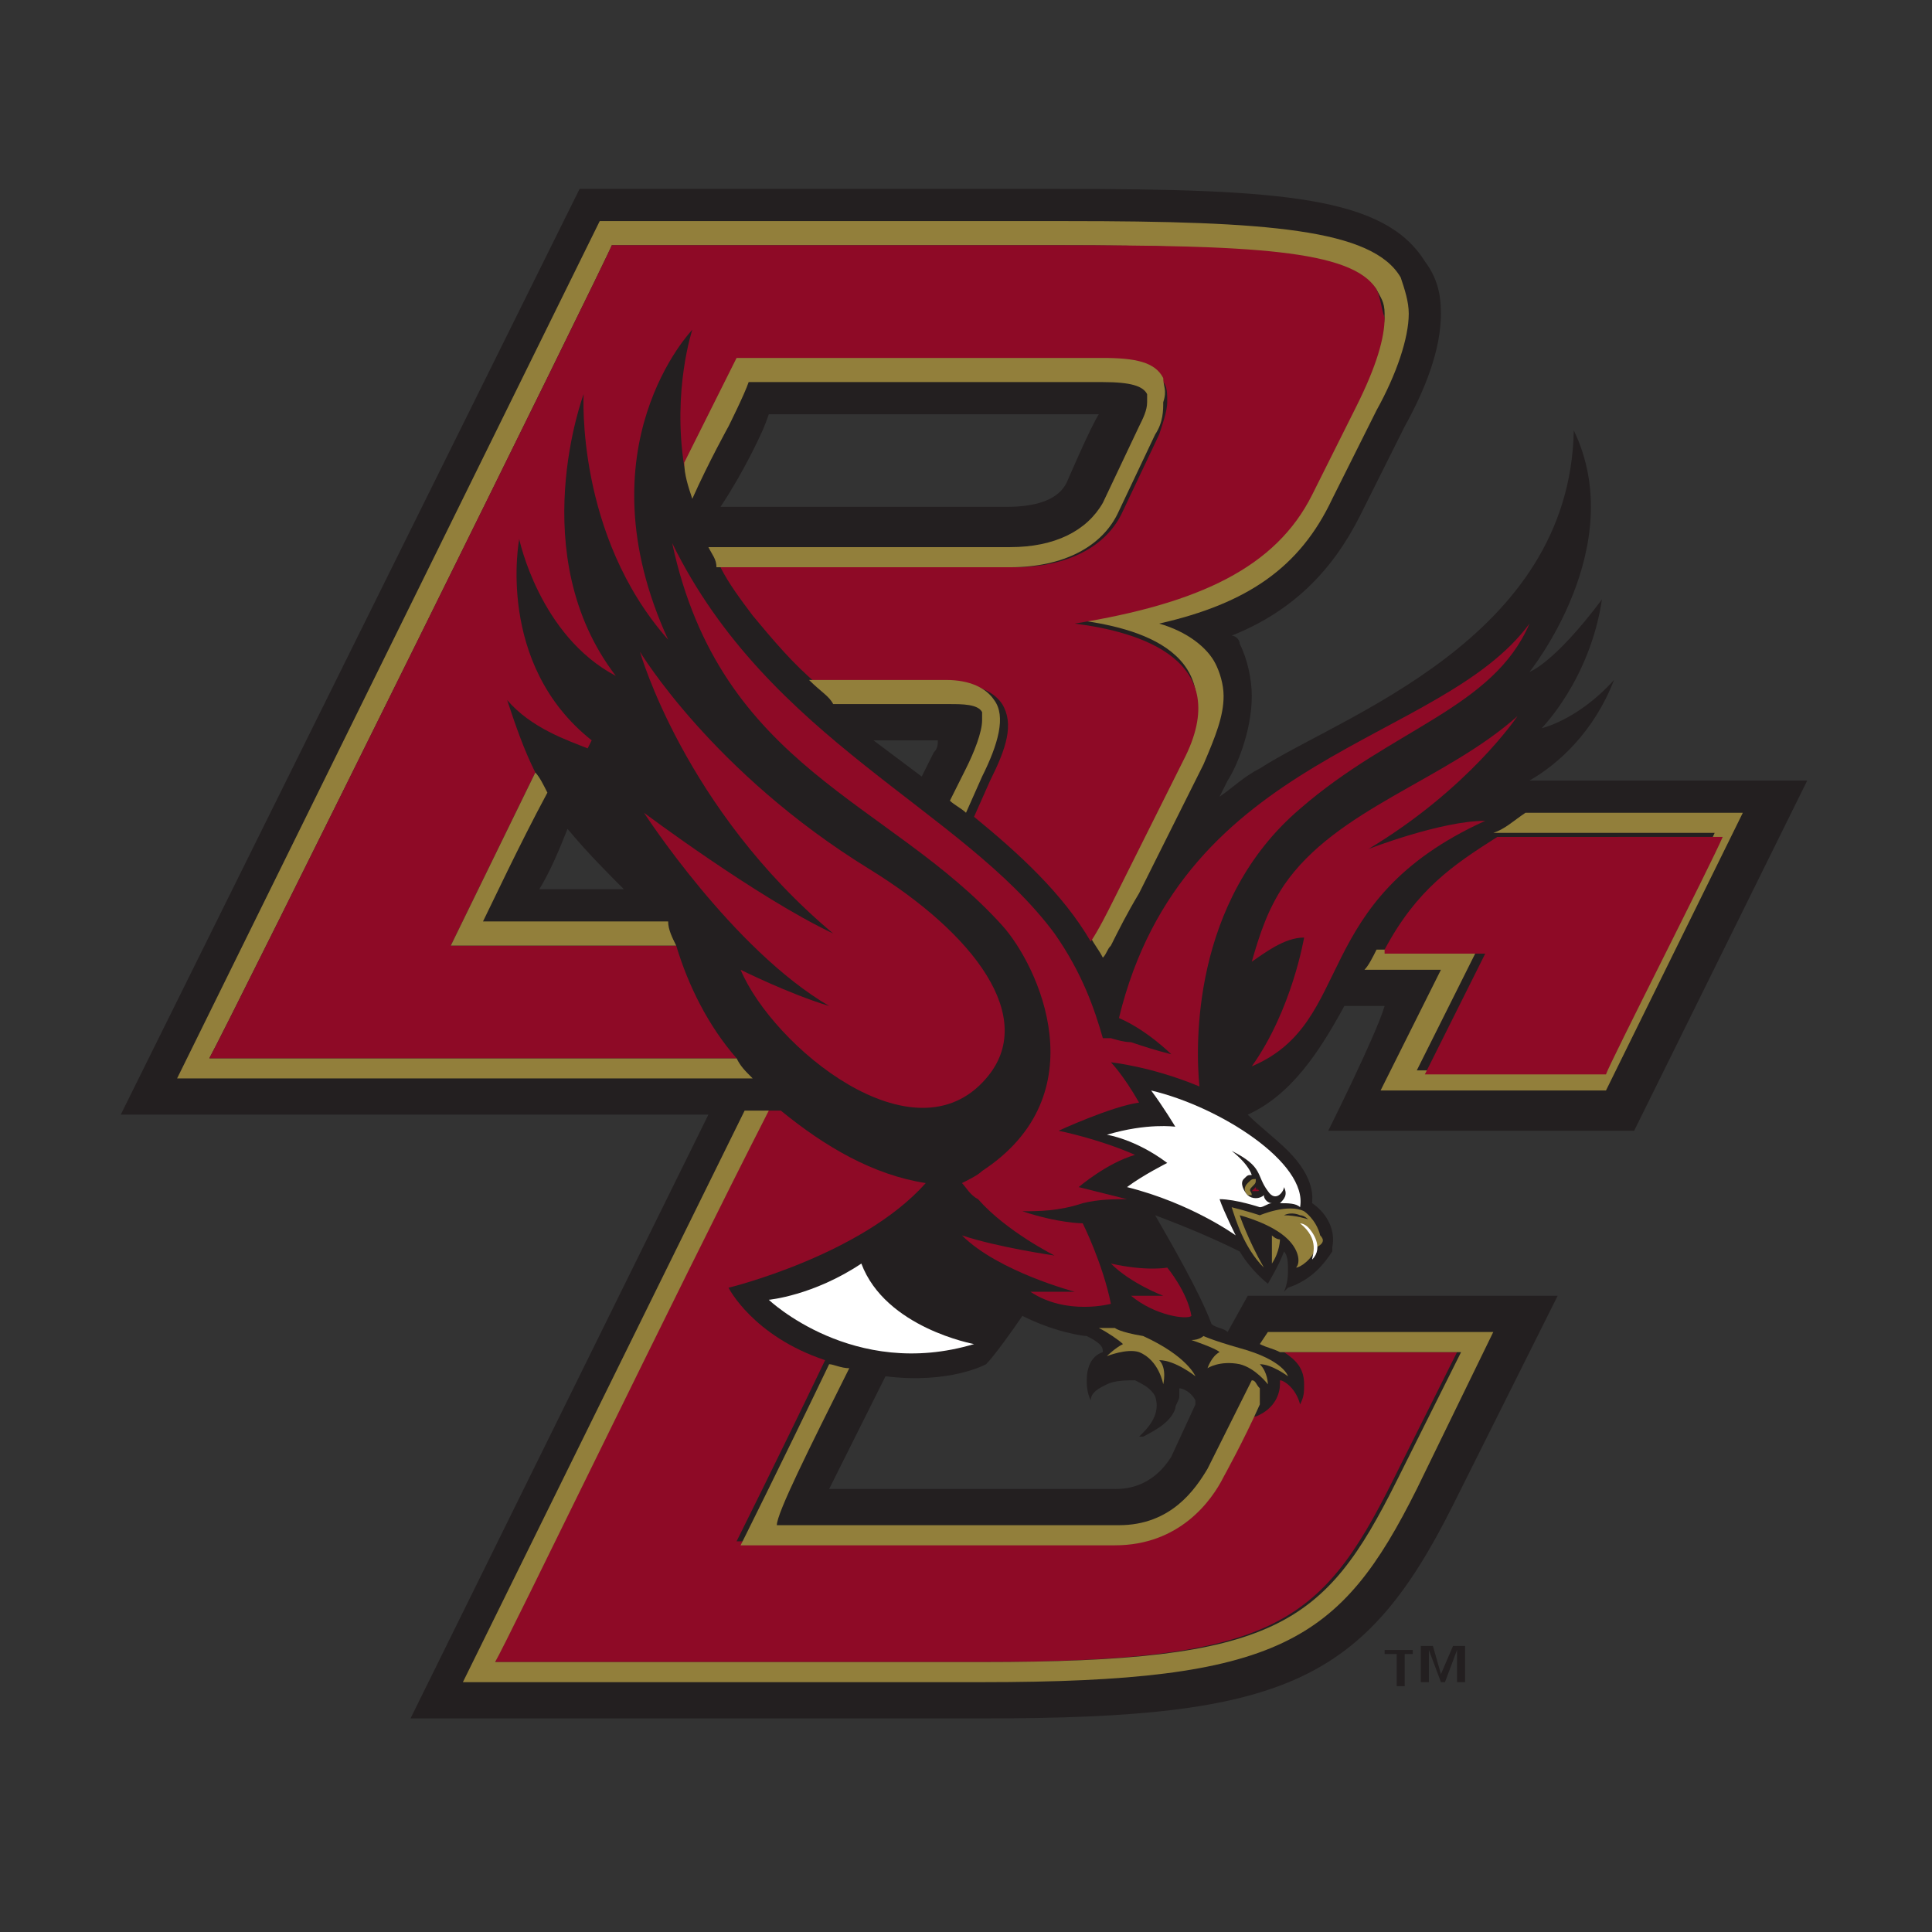 <?xml version="1.0" encoding="utf-8"?>
<!-- Generator: Adobe Illustrator 22.1.0, SVG Export Plug-In . SVG Version: 6.00 Build 0)  -->
<svg version="1.1" id="Layer_1" xmlns="http://www.w3.org/2000/svg" xmlns:xlink="http://www.w3.org/1999/xlink" x="0px" y="0px"
	 viewBox="0 0 48 48" style="enable-background:new 0 0 48 48;" xml:space="preserve">
<rect x="0" y="0" width="48" height="48" fill="#333333" stroke="none"/>
<style type="text/css">
	.st0{fill:#231F20;}
	.st1{fill:#8E0A26;}
	.st2{fill:#927F3B;}
	.st3{fill:#FFFFFF;}
</style>
<title>boston-college</title>
<desc>Created with Sketch.</desc>
<g id="boston-college_1_">
	<g id="boston-college_BGL">
		<g id="boston-college" transform="translate(0, 9)">
			
				<g id="g10" transform="translate(100, 90.635) scale(-1, 1) rotate(-180) translate(-100, -90.635) translate(0, 0.077)">
				<g id="g12">
					<path id="path14" class="st0" d="M27.7,153.2c0,0-4.7,0-7.1,0c0.3,0.6,0.8,1.6,1.4,2.8c1.6-0.2,2.5,0.3,2.5,0.3
						c0.2,0.2,0.7,0.9,0.9,1.2c0.8-0.4,1.5-0.5,1.6-0.5c0.4-0.2,0.4-0.3,0.4-0.4c-0.3-0.1-0.4-0.4-0.4-0.7c0-0.1,0-0.3,0.1-0.5
						l0-0.1l0,0.1c0,0.2,0.2,0.3,0.4,0.4c0.2,0.1,0.5,0.1,0.7,0.1c0.2-0.1,0.4-0.2,0.5-0.4c0.1-0.3,0-0.6-0.3-0.9l-0.1-0.1l0.1,0
						c0.4,0.2,0.7,0.4,0.8,0.7c0,0.1,0.1,0.2,0.1,0.3c0,0.1,0,0.1,0,0.2c0.1,0,0.3-0.1,0.4-0.3c0,0,0,0,0-0.1l-0.6-1.3
						C28.6,153.2,27.9,153.2,27.7,153.2L27.7,153.2z M13.4,168.1c0.3,0.5,0.5,1,0.7,1.5c0.5-0.6,1-1.1,1.4-1.5
						C14.7,168.1,14,168.1,13.4,168.1z M18.9,179.4c0,0,0.1,0.2,0.2,0.5c1.2,0,8.2,0,8.2,0c0,0,0,0,0,0c-0.2-0.3-0.8-1.7-0.8-1.7
						c-0.2-0.4-0.7-0.6-1.5-0.6c0,0-4.7,0-7.1,0C18.5,178.5,18.9,179.4,18.9,179.4z M23.2,171.5l-0.3-0.6c-0.4,0.3-0.8,0.6-1.2,0.9
						c0.9,0,1.5,0,1.6,0C23.3,171.7,23.3,171.6,23.2,171.5z M33,162.1h7.6l4.3,8.7H38c0.7,0.4,1.6,1.2,2.1,2.5
						c-0.9-1-1.8-1.2-1.8-1.2s1.2,1.2,1.5,3.2c-1.2-1.6-1.8-1.8-1.8-1.8s2.5,3.1,1.1,6c-0.1-5.2-5.8-7.1-7.8-8.4
						c-0.4-0.2-0.7-0.5-1-0.7l0.2,0.4c0.2,0.3,0.6,1.2,0.6,2.1c0,0.4-0.1,0.9-0.3,1.3c0,0.1-0.1,0.2-0.2,0.2c1.5,0.6,2.5,1.6,3.2,3
						l1.1,2.2c0.5,0.9,0.9,1.9,0.9,2.8c0,0.5-0.1,0.9-0.4,1.3c-1,1.6-3.5,1.8-9.1,1.8H15.1h-0.7l-11.4-23h10.9c1.4,0,2.6,0,3.7,0
						l-7.4-15h14.3c7.4,0,9.4,0.9,11.6,5.3l2.6,5.2H31l-0.5-0.9c-0.1,0.1-0.3,0.1-0.4,0.2c-0.3,0.8-1,2-1.4,2.7
						c0.8-0.3,1.5-0.6,2.1-0.9c0.3-0.5,0.7-0.8,0.7-0.8l0,0l0,0c0,0,0.3,0.5,0.4,0.8c0.1-0.1,0.1-0.3,0.1-0.5c0-0.3-0.1-0.5-0.1-0.5
						l0,0l0.1,0.1c0.6,0.2,0.9,0.6,1.1,0.9l0,0.1v0c0.1,0.5-0.2,0.9-0.5,1.1c0,0.1,0.1,0.6-0.6,1.3c-0.3,0.3-0.7,0.6-1,0.9
						c1.1,0.5,1.8,1.6,2.4,2.7c0.4,0,0.7,0,1,0C34.2,164.5,33,162.1,33,162.1L33,162.1z"/>
					<path id="path16" class="st1" d="M31.9,156.6C31.9,156.6,31.9,156.6,31.9,156.6c0.3-0.2,0.5-0.4,0.5-0.8c0-0.2,0-0.3-0.1-0.5
						l0-0.1l0,0.1c-0.1,0.4-0.4,0.6-0.5,0.6c0,0,0-0.1,0-0.1c0-0.2-0.1-0.6-0.6-0.8l-0.1,0l0,0.1c0.1,0.1,0.1,0.2,0.1,0.3
						c-0.4-0.9-0.9-1.8-0.9-1.8c-0.3-0.6-1.1-1.7-2.7-1.7h-9.3c0,0,1,2,2.2,4.5c-1.8,0.6-2.4,1.8-2.4,1.8s3.3,0.8,4.9,2.6
						c-1.3,0.2-2.5,0.9-3.6,1.8c-0.1,0-0.3,0-0.4,0c-2.2-4.5-6.5-13.1-6.8-13.7c0.8,0,12.1,0,12.1,0c7.3,0,8.5,0.9,10.3,4.5
						c0,0,1.3,2.6,1.6,3.2C35.6,156.6,32.1,156.6,31.9,156.6"/>
					<path id="path18" class="st2" d="M43.1,170h-5.2c-0.3-0.2-0.5-0.4-0.8-0.5c0,0,0,0,0,0c2.4,0,5.1,0,5.5,0
						c-0.3-0.7-2.8-5.6-2.9-5.9c-0.3,0-3.8,0-4.5,0c0.3,0.6,1.5,3,1.5,3l-2.5,0c-0.1-0.2-0.2-0.4-0.3-0.5c1,0,1.7,0,1.9,0
						c-0.3-0.6-1.5-3-1.5-3h5.6l3.4,6.9H43.1"/>
					<path id="path20" class="st2" d="M26.3,184.1c4.7,0,7.3-0.2,7.9-1.1c0.1-0.2,0.2-0.3,0.2-0.6c0-0.5-0.2-1.2-0.7-2.2l-1.1-2.2
						c-0.9-1.8-2.8-2.7-5.9-3.2c1.6-0.2,3.9-0.8,2.7-3.4c-0.4-0.7-1.7-3.4-1.7-3.4c-0.2-0.4-0.4-0.8-0.6-1.1
						c0.1-0.2,0.2-0.3,0.3-0.5c0.1,0.1,0.1,0.2,0.2,0.3c0.2,0.4,0.4,0.8,0.7,1.3l1.6,3.2c0.3,0.7,0.5,1.2,0.5,1.7
						c0,0.3-0.1,0.6-0.2,0.8c-0.2,0.4-0.7,0.8-1.4,1c2.2,0.5,3.5,1.4,4.3,3.1l1.1,2.2c0.5,0.9,0.8,1.8,0.8,2.4
						c0,0.3-0.1,0.6-0.2,0.9c-0.7,1.2-3.3,1.4-8.3,1.4H15.1h-0.2L4.4,163.4h10.7c1.4,0,2.6,0,3.6,0c-0.2,0.2-0.3,0.3-0.4,0.5
						c-0.9,0-2,0-3.2,0c0,0-9.1,0-9.9,0c0.4,0.7,9.9,19.9,10,20.2C15.5,184.1,26.3,184.1,26.3,184.1"/>
					<path id="path22" class="st1" d="M34.2,183c-0.6,1-3.2,1.1-7.9,1.1c0,0-10.7,0-11.1,0c-0.1-0.3-9.6-19.5-10-20.2
						c0.8,0,9.9,0,9.9,0c1.2,0,2.2,0,3.2,0c-0.7,0.8-1.2,1.8-1.5,2.8h-5.6l2.1,4.3c-0.3,0.6-0.5,1.2-0.7,1.8c0.6-0.7,1.5-1,2-1.2
						l0.1,0.2c-2.4,1.9-1.8,5-1.8,5s0.5-2.4,2.4-3.4c-2.3,3-0.8,7-0.8,7s-0.2-3.5,2.1-6.1c-2.2,4.8,0.6,7.7,0.6,7.7
						s-0.5-1.5-0.2-3.4l0.6,1.2l0.7,1.4h0.2h8.9c0.8,0,1.3-0.2,1.5-0.5c0.1-0.1,0.1-0.3,0.1-0.5c0-0.2-0.1-0.5-0.2-0.8
						c0,0-0.9-1.9-0.9-1.9c-0.4-0.9-1.4-1.4-2.7-1.4h-7.3c0.2-0.4,0.5-0.8,0.8-1.2c0.5-0.6,1-1.2,1.6-1.7h3.4c0.6,0,1-0.2,1.2-0.5
						c0.3-0.5,0.1-1.1-0.3-1.9l0,0l-0.4-0.9c1.1-0.9,2.2-1.9,2.9-3.1c0.2,0.3,0.4,0.7,0.6,1.1c0,0,1.3,2.6,1.7,3.4
						c1.3,2.5-1.1,3.2-2.7,3.4c3.1,0.5,5,1.4,5.9,3.2l1.1,2.2c0.5,1,0.7,1.7,0.7,2.2C34.3,182.6,34.3,182.8,34.2,183"/>
					<path id="path24" class="st2" d="M20.7,172.7c1.6,0,2.9,0,2.9,0c0.3,0,0.7,0,0.8-0.2c0-0.1,0-0.1,0-0.2c0-0.3-0.2-0.8-0.4-1.2
						l-0.4-0.8c0.1-0.1,0.3-0.2,0.4-0.3l0.4,0.9l0,0c0.4,0.8,0.6,1.5,0.3,1.9c-0.2,0.3-0.6,0.5-1.2,0.5h-3.4
						C20.4,173,20.6,172.9,20.7,172.7"/>
					<path id="path26" class="st2" d="M16.6,167.3c-2,0-4.2,0-4.6,0c0.2,0.4,0.9,1.9,1.6,3.2c-0.1,0.2-0.2,0.4-0.3,0.5l-2.1-4.3h5.6
						C16.7,166.9,16.6,167.1,16.6,167.3"/>
					<path id="path28" class="st2" d="M28.9,180.8c-0.2,0.4-0.7,0.5-1.5,0.5h-8.9h-0.2l-0.7-1.4l-0.6-1.2c0-0.3,0.1-0.6,0.2-0.9
						c0.4,0.9,0.9,1.8,0.9,1.8c0,0,0.4,0.8,0.5,1.1c0.3,0,8.8,0,8.8,0c0.7,0,1-0.1,1.1-0.3c0-0.1,0-0.1,0-0.2c0-0.2-0.1-0.4-0.2-0.6
						l-0.9-1.9c-0.4-0.7-1.2-1.1-2.3-1.1c0,0-5.3,0-7.5,0c0.1-0.2,0.2-0.3,0.2-0.5h7.3c1.3,0,2.3,0.5,2.7,1.4c0,0,0.9,1.9,0.9,1.9
						c0.2,0.3,0.2,0.6,0.2,0.8C29,180.5,28.9,180.6,28.9,180.8"/>
					<path id="path30" class="st2" d="M21.1,156.2c-0.2,0-0.4,0.1-0.5,0.1c0,0,0,0,0,0c-1.2-2.5-2.2-4.5-2.2-4.5h9.3
						c1.6,0,2.4,1.1,2.7,1.7c0,0,0.5,0.9,0.9,1.8c0,0.1,0,0.3,0,0.4c-0.1,0.1-0.1,0.2-0.2,0.2l-1.1-2.2c-0.3-0.5-0.9-1.4-2.2-1.4
						c0,0-7.7,0-8.5,0C19.3,152.6,20.1,154.2,21.1,156.2"/>
					<path id="path32" class="st2" d="M31.5,157.1l-0.2-0.3c0.2-0.1,0.3-0.1,0.5-0.2c0,0,0,0,0,0c0,0,0,0,0,0c0.3,0,3.8,0,4.5,0
						c-0.3-0.6-1.6-3.2-1.6-3.2c-1.8-3.6-3-4.5-10.3-4.5c0,0-11.3,0-12.1,0c0.3,0.5,4.5,9.2,6.8,13.7c0,0,0,0,0,0
						c-0.2,0-0.4,0-0.6,0l-7-14.2h12.9c7.4,0,8.9,1,10.8,4.8l1.9,3.9H31.5"/>
					<path id="path34" class="st1" d="M37.2,169.4c-1.1-0.7-2-1.3-2.8-2.8c0,0,0-0.1,0-0.1l2.5,0c0,0-1.2-2.4-1.5-3
						c0.7,0,4.2,0,4.5,0c0.1,0.3,2.6,5.2,2.9,5.9C42.3,169.4,39.6,169.4,37.2,169.4"/>
					<path id="path36" class="st1" d="M21.6,168.6c2.6-1.6,4.2-3.7,2.9-5.2c-1.8-2.1-5.3,0.8-6.1,2.7c0,0,1.2-0.6,2.2-0.9
						c-2.4,1.4-4.6,4.8-4.6,4.8s2.8-2.1,4.7-3c-3.7,3.1-4.8,7-4.8,7S17.7,171,21.6,168.6"/>
					<path id="path38" class="st1" d="M37.7,172.4c-1.8-1.6-4.5-2.3-5.8-4.2c-0.4-0.6-0.6-1.2-0.8-1.9c0.3,0.2,0.8,0.6,1.3,0.6
						c0,0-0.3-1.8-1.3-3.2c2.6,1.1,1.4,4.1,5.8,6.1c-1.1,0-2.9-0.7-2.9-0.7C36.5,170.6,37.7,172.4,37.7,172.4"/>
					<path id="path40" class="st3" d="M24.2,156.8c0,0-2.2,0.4-2.8,2c-1.2-0.8-2.3-0.9-2.3-0.9S21.2,155.9,24.2,156.8"/>
					<path id="path42" class="st2" d="M29.9,157c0,0-0.1-0.1-0.3-0.1c0,0,0.6-0.2,0.7-0.3c-0.2-0.1-0.3-0.4-0.3-0.4s0.3,0.2,0.8,0.1
						c0.4-0.1,0.7-0.5,0.7-0.5s0,0.3-0.2,0.5c0.3,0,0.7-0.3,0.7-0.3s-0.1,0.4-1.2,0.7C30.1,156.9,29.9,157,29.9,157"/>
					<path id="path44" class="st2" d="M27.7,157.2c0,0-0.1,0-0.4,0c0.2-0.1,0.5-0.3,0.6-0.4c-0.2-0.1-0.4-0.3-0.4-0.3
						s0.5,0.2,0.8,0.1c0.5-0.2,0.6-0.8,0.6-0.8s0.1,0.4-0.1,0.6c0.4,0,0.9-0.4,0.9-0.4s-0.2,0.5-1.3,1
						C27.8,157.1,27.7,157.2,27.7,157.2"/>
					<path id="path46" class="st1" d="M29,158.7c0,0,0.5-0.6,0.6-1.2c-0.1-0.1-0.9,0-1.5,0.5c0.2,0,0.8,0,0.8,0s-0.8,0.3-1.3,0.8
						C28.5,158.6,29,158.7,29,158.7"/>
					<path id="path48" class="st1" d="M27.8,164.9c0.7-0.3,1.3-0.9,1.3-0.9c-0.4,0.1-0.7,0.2-1,0.3c-0.2,0-0.5,0.1-0.5,0.1
						c-0.1,0-0.2,0-0.2,0c-0.2,0.7-0.5,1.6-1.2,2.6c-2.3,3.1-7.1,4.8-9.5,9.7c1.2-5.6,5.4-6.4,8.2-9.5c0.9-1,2.4-4.2-0.5-6.1
						c-0.1-0.1-0.3-0.2-0.5-0.3c0.1-0.1,0.2-0.3,0.4-0.4c0.7-0.8,1.9-1.4,1.9-1.4s-1.4,0.2-2.3,0.5c0.9-0.9,2.8-1.4,2.8-1.4
						s-0.6,0-1.1,0c0.9-0.6,2-0.3,2-0.3c-0.2,1-0.7,2-0.7,2s-0.6,0-1.5,0.3c0.4,0,0.9,0,1.5,0.2c0.4,0.1,0.8,0.1,1.1,0.1
						c-0.4,0.1-0.8,0.2-1.2,0.3l0,0l0,0c0,0,0.7,0.6,1.4,0.8c-0.9,0.4-1.9,0.6-1.9,0.6l-0.1,0l0.1,0c0,0,1.3,0.6,2,0.7
						c-0.4,0.7-0.7,1-0.7,1l0,0l0,0c0,0,1-0.1,2.2-0.6c-0.1,1-0.2,4.6,2.5,6.9c2.3,2,4.8,2.5,5.7,4.6
						C35.8,171.7,29.4,171.5,27.8,164.9"/>
					<path id="path50" class="st0" d="M35.2,149.1h-0.3v-0.8h-0.2v0.8h-0.3v0.1h0.7V149.1z M35.8,148.6l0.3,0.7h0.3v-0.9h-0.2v0.8h0
						l-0.3-0.8h-0.1l-0.3,0.8h0v-0.8h-0.2v0.9h0.3L35.8,148.6L35.8,148.6z"/>
					<path id="path52" class="st2" d="M31.9,160c0.2,0.1,0.4,0,0.4,0c0.1,0,0.2-0.1,0.2-0.1S32.2,160,31.9,160z M32.8,159.5
						c-0.1,0.4-0.4,0.6-0.4,0.6c-0.4,0.2-1.1-0.1-1.1-0.1c0,0-0.3,0.1-0.7,0.2c0.1-0.3,0.3-1,0.8-1.5c-0.4,0.7-0.6,1.3-0.6,1.3
						s0.8-0.2,1.2-0.6c0.3-0.3,0.3-0.6,0.2-0.7c0.1,0,0.4,0.2,0.5,0.5C32.9,159.3,32.9,159.4,32.8,159.5L32.8,159.5z"/>
					<path id="path54" class="st2" d="M31.6,159.5c0,0,0.1-0.1,0.2-0.1c0,0,0-0.3-0.2-0.6C31.6,158.8,31.6,159.2,31.6,159.5"/>
					<path id="path56" class="st3" d="M32.3,159.8c0,0,0.1,0,0.2-0.1c0.1-0.1,0.4-0.5,0.1-0.8C32.6,159,32.8,159.4,32.3,159.8"/>
					<path id="path58" class="st3" d="M28.6,163.1c0.3-0.4,0.6-0.9,0.6-0.9s-0.7,0.1-1.7-0.2c0,0,0.7-0.1,1.5-0.7c0,0-0.6-0.3-1-0.6
						c1.6-0.4,2.7-1.2,2.7-1.2s-0.3,0.6-0.4,0.9c0.4,0,1-0.2,1-0.2c0.1,0,0.2,0.1,0.3,0.1c-0.1,0-0.2,0.1-0.2,0.2
						c-0.1-0.1-0.3-0.1-0.4,0c-0.1,0.1-0.2,0.3-0.1,0.4C31,161,31,161,31.1,161c-0.1,0.3-0.5,0.6-0.5,0.6c0.8-0.4,0.6-0.6,0.9-1
						c0.2-0.3,0.4,0,0.4,0.1c0.1-0.2,0-0.3-0.1-0.4c0.2,0,0.4,0,0.5-0.1C32.5,161.3,30.3,162.7,28.6,163.1"/>
					<path id="path60" class="st2" d="M31.1,160.7C31.1,160.7,31.2,160.8,31.1,160.7c0.1,0.1,0.1,0.1,0.1,0.2c-0.1,0-0.1,0-0.2-0.1
						c-0.1-0.1-0.1-0.2,0-0.3c0,0,0.1,0,0.1,0C31.1,160.6,31,160.6,31.1,160.7"/>
					<path id="path62" class="st1" d="M31.2,160.7C31.2,160.7,31.2,160.7,31.2,160.7c-0.1-0.1-0.1-0.1-0.1-0.1c0,0,0.1,0,0.1,0
						C31.3,160.6,31.3,160.6,31.2,160.7C31.3,160.6,31.2,160.6,31.2,160.7"/>
				</g>
			</g>
		</g>
	</g>
</g>
</svg>
